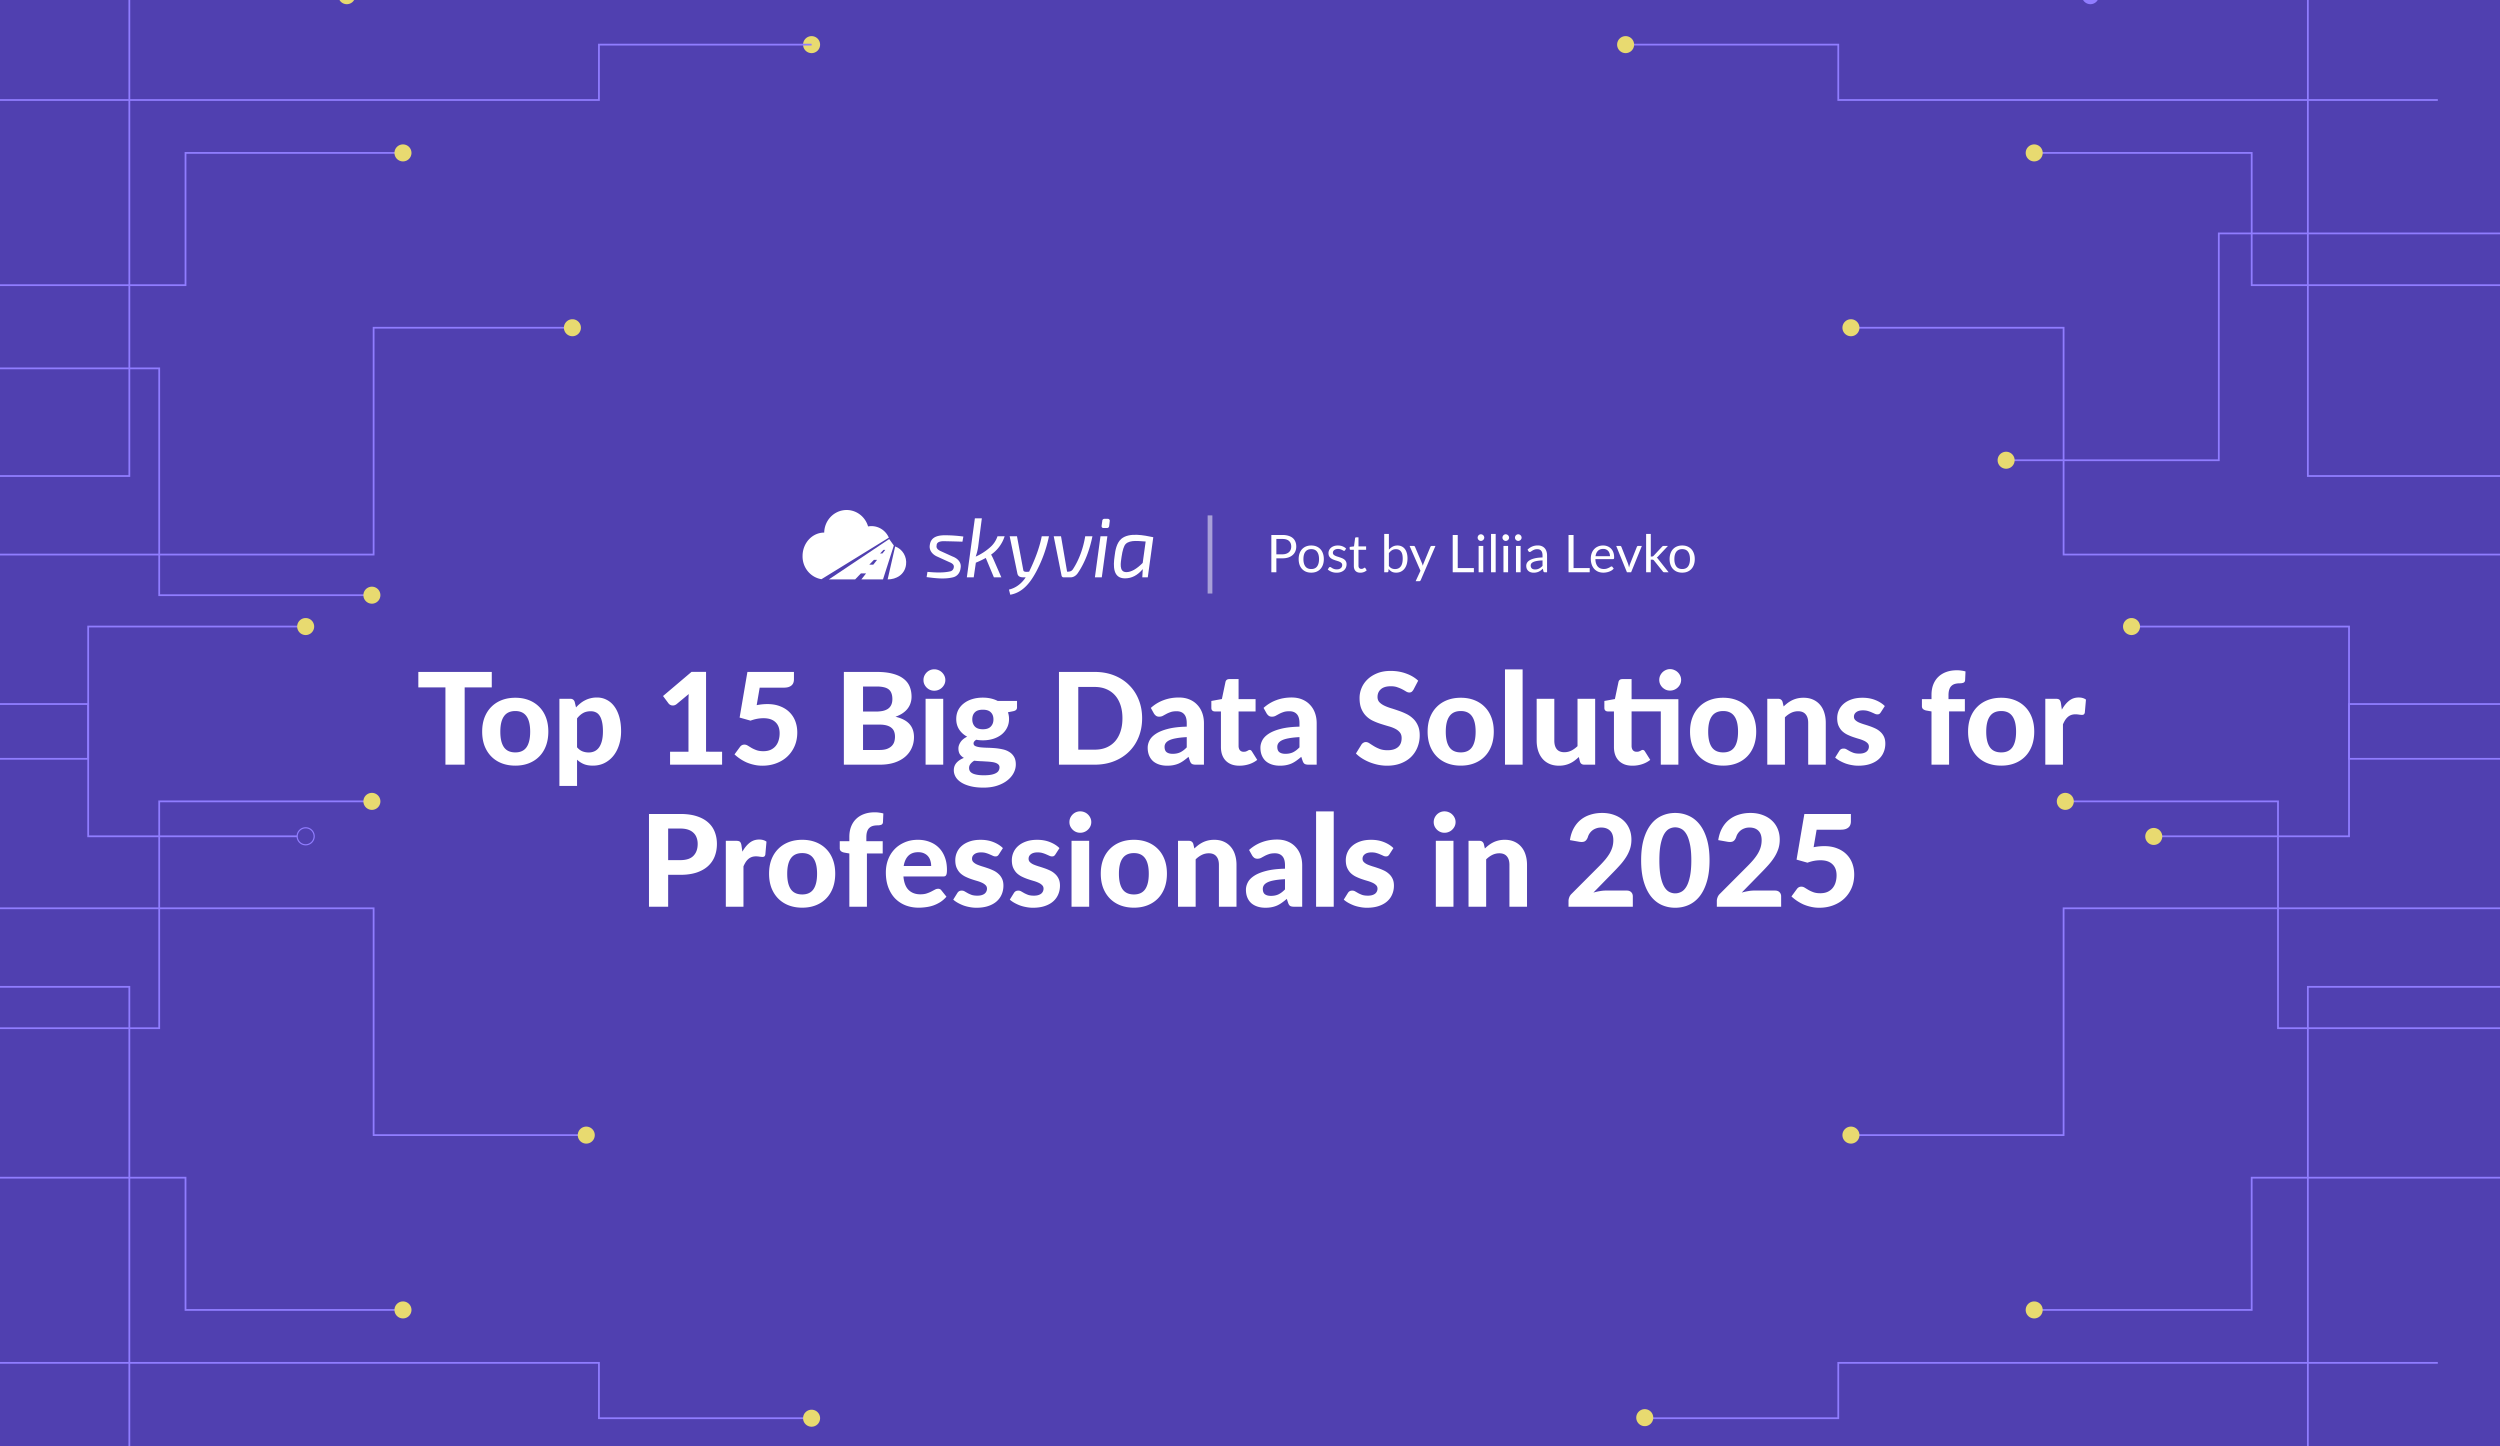 <?xml version="1.0" encoding="UTF-8"?> <svg xmlns="http://www.w3.org/2000/svg" width="2112" height="1222" fill="none"><rect width="100%" height="100%" fill="#333333" stroke="none"/><g clip-path="url(#a)"><path fill="#5040B0" d="M0 0h2112v1222H0z"></path><path stroke="#907DFF" stroke-miterlimit="10" stroke-width="1.5" d="M-64.27 240.911h220.99V129.178h183.737"></path><path fill="#E8DA70" d="M347.611 129.179a7.18 7.18 0 0 1-7.181 7.181 7.18 7.18 0 0 1-7.182-7.181 7.164 7.164 0 0 1 7.182-7.182 7.163 7.163 0 0 1 7.181 7.182"></path><path stroke="#907DFF" stroke-miterlimit="10" stroke-width="1.5" d="M-111.718 402.134h220.99V-3.641h183.71"></path><path fill="#E8DA70" d="M300.163-3.641a7.18 7.18 0 0 1-7.182 7.181A7.18 7.18 0 0 1 285.8-3.64a7.18 7.18 0 0 1 7.181-7.182 7.18 7.18 0 0 1 7.182 7.182M692.814 37.7a7.18 7.18 0 0 1-7.181 7.182 7.163 7.163 0 0 1-7.182-7.182 7.18 7.18 0 0 1 7.182-7.182 7.18 7.18 0 0 1 7.181 7.182"></path><path stroke="#907DFF" stroke-miterlimit="10" stroke-width="1.5" d="M-.523 84.475h506.506V37.7h179.675M-190.876 468.49H315.63V276.872h167.948M-146.469 594.774H74.494v111.732h176.582"></path><path stroke="#907DFF" stroke-miterlimit="10" d="M265.413 706.506a7.18 7.18 0 0 0-7.182-7.182 7.18 7.18 0 0 0-7.181 7.182 7.18 7.18 0 0 0 7.181 7.182c3.954 0 7.182-3.228 7.182-7.182Z"></path><path stroke="#907DFF" stroke-miterlimit="10" stroke-width="1.5" d="M-372.004 311.195h506.507v191.617h179.675"></path><path fill="#E8DA70" d="M321.359 502.812a7.18 7.18 0 0 0-7.181-7.182 7.18 7.18 0 0 0-7.182 7.182 7.18 7.18 0 0 0 7.182 7.182c3.954 0 7.181-3.228 7.181-7.182M490.756 276.873a7.18 7.18 0 0 0-7.182-7.182 7.18 7.18 0 0 0-7.181 7.182 7.18 7.18 0 0 0 7.181 7.181c3.954 0 7.182-3.228 7.182-7.181"></path><path stroke="#907DFF" stroke-miterlimit="10" stroke-width="1.5" d="M-64.27 994.901h220.99v111.729h183.737"></path><path fill="#E8DA70" d="M347.612 1106.63c0-3.95-3.201-7.18-7.181-7.18a7.18 7.18 0 0 0-7.182 7.18c0 3.98 3.201 7.18 7.182 7.18 3.98 0 7.181-3.2 7.181-7.18"></path><path stroke="#907DFF" stroke-miterlimit="10" stroke-width="1.5" d="M-111.718 833.677h220.99v405.773h183.71"></path><path stroke="#907DFF" stroke-miterlimit="10" stroke-width="1.5" d="M-.52 1151.34h506.506v46.77h179.675"></path><path fill="#E8DA70" d="M692.811 1198.11c0-3.95-3.2-7.18-7.181-7.18a7.16 7.16 0 0 0-7.182 7.18c0 3.96 3.201 7.18 7.182 7.18a7.174 7.174 0 0 0 7.181-7.18"></path><path stroke="#907DFF" stroke-miterlimit="10" stroke-width="1.5" d="M-190.876 767.321H315.63v191.618h179.676"></path><path fill="#E8DA70" d="M502.464 958.939a7.18 7.18 0 0 0-7.182-7.181 7.18 7.18 0 0 0-7.181 7.181 7.18 7.18 0 0 0 7.181 7.182 7.164 7.164 0 0 0 7.182-7.182"></path><path stroke="#907DFF" stroke-miterlimit="10" stroke-width="1.5" d="M-146.47 641.038H74.493V529.306H258.23"></path><path fill="#E8DA70" d="M265.411 529.306a7.18 7.18 0 0 1-7.182 7.181 7.18 7.18 0 0 1-7.181-7.181 7.18 7.18 0 0 1 7.181-7.182c3.954 0 7.182 3.228 7.182 7.182"></path><path stroke="#907DFF" stroke-miterlimit="10" stroke-width="1.5" d="M-372.004 868.617h506.507V676.999h179.675"></path><path fill="#E8DA70" d="M321.359 677a7.18 7.18 0 0 1-7.181 7.181 7.18 7.18 0 0 1-7.182-7.181 7.18 7.18 0 0 1 7.182-7.182c3.954 0 7.181 3.228 7.181 7.182"></path><path stroke="#907DFF" stroke-miterlimit="10" stroke-width="1.5" d="M2123.22 240.911h-220.99V129.178h-183.74"></path><path fill="#E8DA70" d="M1718.49 136.36c3.97 0 7.19-3.215 7.19-7.181s-3.22-7.182-7.19-7.182a7.184 7.184 0 0 0-7.18 7.182 7.184 7.184 0 0 0 7.18 7.181"></path><path stroke="#907DFF" stroke-miterlimit="10" stroke-width="1.5" d="M2170.67 402.134h-220.99V-3.641h-183.74"></path><path fill="#907DFF" d="M1758.79-3.641a7.18 7.18 0 0 0 7.18 7.181c3.95 0 7.18-3.2 7.18-7.181a7.18 7.18 0 0 0-7.18-7.182 7.18 7.18 0 0 0-7.18 7.182"></path><path stroke="#907DFF" stroke-miterlimit="10" stroke-width="1.5" d="M2059.47 84.475h-506.5V37.7h-179.68"></path><path fill="#E8DA70" d="M1366.14 37.7a7.18 7.18 0 0 0 7.18 7.182c3.95 0 7.18-3.2 7.18-7.182a7.18 7.18 0 0 0-7.18-7.181 7.18 7.18 0 0 0-7.18 7.181"></path><path stroke="#907DFF" stroke-miterlimit="10" stroke-width="1.5" d="M2249.83 468.49h-506.51V276.873h-179.67"></path><path fill="#E8DA70" d="M1556.49 276.873a7.187 7.187 0 0 0 7.19 7.181c3.95 0 7.18-3.201 7.18-7.181a7.18 7.18 0 0 0-7.18-7.182 7.17 7.17 0 0 0-7.19 7.182"></path><path stroke="#907DFF" stroke-miterlimit="10" stroke-width="1.5" d="M2205.42 594.774h-220.96v111.732h-165.07M2380.96 197.194h-506.51v191.618h-179.68"></path><path fill="#E8DA70" d="M1687.59 388.812c0-3.954 3.2-7.182 7.19-7.182 3.95 0 7.18 3.201 7.18 7.182a7.18 7.18 0 0 1-7.18 7.182c-3.96 0-7.19-3.228-7.19-7.182"></path><path stroke="#907DFF" stroke-miterlimit="10" stroke-width="1.5" d="M2123.21 994.901h-220.99v111.729h-183.73"></path><path fill="#E8DA70" d="M1718.49 1113.82c3.97 0 7.18-3.22 7.18-7.19a7.18 7.18 0 0 0-14.36 0c0 3.97 3.21 7.19 7.18 7.19"></path><path stroke="#907DFF" stroke-miterlimit="10" stroke-width="1.5" d="M2170.67 833.677h-220.99v405.773h-183.74"></path><path stroke="#907DFF" stroke-miterlimit="10" stroke-width="1.5" d="M2059.47 1151.34h-506.5v46.77h-164.08M2249.83 767.321h-506.51v191.618h-179.67"></path><path fill="#E8DA70" d="M1556.49 958.939a7.19 7.19 0 0 1 7.19-7.182c3.95 0 7.18 3.201 7.18 7.182 0 3.954-3.2 7.181-7.18 7.181a7.17 7.17 0 0 1-7.19-7.181"></path><path stroke="#907DFF" stroke-miterlimit="10" stroke-width="1.5" d="M2205.42 641.038h-220.96V529.306h-183.74"></path><path fill="#E8DA70" d="M1793.54 529.306c0 3.954 3.2 7.181 7.18 7.181s7.18-3.201 7.18-7.181a7.18 7.18 0 0 0-7.18-7.182 7.18 7.18 0 0 0-7.18 7.182"></path><path stroke="#907DFF" stroke-miterlimit="10" stroke-width="1.5" d="M2430.96 868.617h-506.51V677h-179.67"></path><path fill="#E8DA70" d="M1737.6 677c0 3.954 3.2 7.181 7.18 7.181 3.95 0 7.18-3.201 7.18-7.181a7.18 7.18 0 0 0-7.18-7.182c-3.96 0-7.18 3.228-7.18 7.182M1389.49 1204.82c3.97 0 7.18-3.22 7.18-7.19a7.18 7.18 0 0 0-14.36 0c0 3.97 3.21 7.19 7.18 7.19M1819.49 713.815c3.97 0 7.18-3.215 7.18-7.181a7.18 7.18 0 0 0-7.18-7.182 7.18 7.18 0 0 0-7.18 7.182 7.18 7.18 0 0 0 7.18 7.181"></path><path fill="#fff" d="M415.451 580.714h-22.896V646h-16.254v-65.286h-22.896v-13.068h62.046zm19.913 8.748q6.264 0 11.394 1.998t8.802 5.724q3.672 3.672 5.67 8.964t1.998 11.934-1.998 11.988q-1.998 5.292-5.67 9.018t-8.802 5.724-11.394 1.998q-6.318 0-11.502-1.998-5.13-1.998-8.802-5.724t-5.724-9.018q-1.998-5.346-1.998-11.988t1.998-11.934q2.052-5.292 5.724-8.964 3.672-3.726 8.802-5.724 5.184-1.998 11.502-1.998m0 46.17q6.372 0 9.45-4.374 3.078-4.428 3.078-13.122 0-8.64-3.078-13.014-3.078-4.428-9.45-4.428-6.534 0-9.612 4.428-3.078 4.374-3.078 13.014 0 8.694 3.078 13.122 3.078 4.374 9.612 4.374m52.126-4.32q2.106 2.43 4.536 3.402 2.484.972 5.292.972 2.7 0 4.914-1.026t3.78-3.186q1.62-2.214 2.484-5.616t.864-8.1q0-4.644-.756-7.884-.702-3.24-2.052-5.238-1.296-1.998-3.186-2.862-1.89-.918-4.212-.918-3.942 0-6.642 1.566-2.646 1.512-5.022 4.482zm-.864-33.696a31 31 0 0 1 3.564-3.348 21.2 21.2 0 0 1 4.05-2.646 20 20 0 0 1 4.644-1.728q2.484-.648 5.4-.648 4.482 0 8.208 1.944 3.78 1.89 6.48 5.562 2.7 3.618 4.212 8.91t1.512 12.096q0 6.264-1.728 11.61-1.674 5.292-4.806 9.18a22.6 22.6 0 0 1-7.56 6.102q-4.374 2.16-9.774 2.16-4.536 0-7.722-1.35a19.4 19.4 0 0 1-5.616-3.672v22.194h-14.904v-73.656h9.18q2.808 0 3.726 2.592zm123.4 37.422V646H566.07v-10.962h15.552v-42.876q0-1.404.054-2.862t.162-2.97l-10.26 8.532q-1.08.81-2.106 1.026a5.1 5.1 0 0 1-1.944.054 5.5 5.5 0 0 1-1.62-.648q-.702-.486-1.08-.972l-4.698-6.318 24.084-20.412h12.258v67.446zm29.222-39.312a47 47 0 0 1 4.644-.702 46 46 0 0 1 4.374-.216q6.156 0 10.854 1.89 4.752 1.836 7.938 5.076 3.24 3.24 4.86 7.614t1.62 9.396q0 6.264-2.214 11.448-2.214 5.13-6.156 8.856-3.888 3.672-9.342 5.724-5.4 2.052-11.826 2.052-3.726 0-7.128-.81a34.7 34.7 0 0 1-6.372-2.052 38 38 0 0 1-5.454-3.078 36.4 36.4 0 0 1-4.536-3.618l4.59-6.264q1.458-1.998 3.78-1.998 1.458 0 2.862.864t3.186 1.944q1.782 1.026 4.158 1.89t5.778.864q3.51 0 6.102-1.134 2.592-1.188 4.266-3.186 1.728-2.052 2.538-4.806.864-2.808.864-5.994 0-6.102-3.51-9.396-3.456-3.348-10.098-3.348-5.454 0-10.962 2.052l-9.234-2.592 6.588-38.556h39.312v6.264q0 1.566-.486 2.862-.432 1.242-1.512 2.214-1.026.918-2.7 1.458-1.62.486-3.996.486h-20.25zM742.97 633.58q3.888 0 6.372-.918 2.538-.972 4.05-2.538t2.106-3.564q.594-2.052.594-4.212 0-2.376-.702-4.266a7.4 7.4 0 0 0-2.268-3.186q-1.566-1.35-4.104-2.052-2.484-.702-6.156-.702h-13.77v21.438zm-13.878-53.622v21.168h10.638q3.402 0 6.048-.54 2.646-.594 4.428-1.836a7.9 7.9 0 0 0 2.7-3.24q.972-2.052.972-4.914 0-2.916-.81-4.968-.756-2.052-2.376-3.294t-4.104-1.782q-2.484-.594-5.886-.594zm11.61-12.312q7.884 0 13.446 1.512 5.616 1.458 9.126 4.212 3.564 2.7 5.184 6.588t1.62 8.694q0 2.7-.81 5.184-.756 2.484-2.43 4.698-1.62 2.16-4.212 3.942t-6.156 3.024q7.992 1.89 11.826 6.156t3.834 11.07q0 4.968-1.944 9.234-1.89 4.266-5.562 7.398t-9.072 4.914Q750.206 646 743.24 646h-30.348v-78.354zm56.138 22.68V646h-14.904v-55.674zm1.782-15.822q0 1.89-.756 3.51a9.5 9.5 0 0 1-2.052 2.862 8.9 8.9 0 0 1-2.97 1.944q-1.674.702-3.618.702a9 9 0 0 1-3.51-.702 9.2 9.2 0 0 1-2.862-1.944 10 10 0 0 1-1.998-2.862q-.702-1.62-.702-3.51t.702-3.51a9.8 9.8 0 0 1 1.998-2.916 9.2 9.2 0 0 1 2.862-1.944 9 9 0 0 1 3.51-.702q1.944 0 3.618.702a8.9 8.9 0 0 1 2.97 1.944 9.3 9.3 0 0 1 2.052 2.916q.756 1.62.756 3.51m31.672 41.58q4.59 0 6.75-2.322 2.214-2.322 2.214-5.994 0-3.834-2.214-5.994-2.16-2.214-6.75-2.214t-6.75 2.214q-2.16 2.16-2.16 5.994 0 3.618 2.16 5.994 2.214 2.322 6.75 2.322m14.094 32.184q0-1.458-.918-2.376t-2.484-1.458q-1.512-.54-3.618-.756a55 55 0 0 0-4.482-.378 193 193 0 0 0-4.914-.27 73 73 0 0 1-4.968-.378q-1.89 1.134-3.132 2.7a5.44 5.44 0 0 0-1.188 3.456q0 1.35.594 2.484.648 1.134 2.106 1.944t3.834 1.242q2.376.486 5.94.486 3.672 0 6.21-.486t4.104-1.404q1.566-.864 2.214-2.106a5.4 5.4 0 0 0 .702-2.7m14.796-56.106v5.454q0 1.296-.756 2.052-.702.756-2.376 1.134l-4.536.918q.918 2.646.918 5.67 0 4.158-1.728 7.506-1.674 3.294-4.644 5.67-2.97 2.322-7.02 3.618-4.05 1.242-8.748 1.242-2.97 0-5.562-.486-2.268 1.404-2.268 3.078 0 1.566 1.512 2.268 1.566.702 4.05 1.026 2.538.27 5.724.378 3.24.054 6.534.324 3.348.27 6.534.972 3.24.648 5.724 2.214a11.5 11.5 0 0 1 4.05 4.05q1.566 2.538 1.566 6.534 0 3.726-1.836 7.236t-5.346 6.264q-3.456 2.754-8.532 4.428t-11.556 1.674q-6.426 0-11.178-1.242-4.698-1.188-7.83-3.24-3.078-1.998-4.59-4.644t-1.512-5.508q0-3.726 2.268-6.318t6.264-4.158q-2.106-1.188-3.402-3.078-1.242-1.944-1.242-5.022 0-2.484 1.782-5.238 1.836-2.754 5.616-4.59-4.266-2.268-6.75-6.048-2.484-3.834-2.484-8.91 0-4.158 1.674-7.506a16.8 16.8 0 0 1 4.752-5.67q3.024-2.376 7.128-3.618t8.91-1.242q7.128 0 12.582 2.808zm105.684 14.634q0 8.586-2.916 15.822-2.862 7.182-8.154 12.366-5.238 5.184-12.636 8.1T924.746 646h-30.132v-78.354h30.132q9.018 0 16.416 2.916t12.636 8.154q5.292 5.184 8.154 12.366 2.916 7.182 2.916 15.714m-16.632 0q0-6.156-1.62-11.07t-4.644-8.316-7.398-5.238q-4.32-1.836-9.828-1.836h-13.824v52.974h13.824q5.508 0 9.828-1.782 4.374-1.836 7.398-5.238 3.024-3.456 4.644-8.37t1.62-11.124m54.324 15.93q-5.45.27-9.069.972-3.618.648-5.778 1.728-2.106 1.08-3.024 2.484-.864 1.35-.864 2.97 0 3.24 1.782 4.59 1.836 1.35 5.076 1.35 3.726 0 6.426-1.296 2.752-1.35 5.451-4.158zm-30.345-24.678q4.914-4.428 10.854-6.588 5.94-2.214 12.852-2.214c3.312 0 6.259.54 8.859 1.62 2.62 1.08 4.84 2.592 6.64 4.536 1.83 1.908 3.24 4.194 4.21 6.858s1.46 5.58 1.46 8.748V646h-6.81q-2.1 0-3.24-.594c-.72-.396-1.31-1.224-1.78-2.484l-1.19-3.564a50 50 0 0 1-4.099 3.24 24.3 24.3 0 0 1-4.05 2.376 22.2 22.2 0 0 1-4.536 1.404q-2.376.486-5.346.486-3.672 0-6.696-.972t-5.238-2.862q-2.16-1.944-3.348-4.806t-1.188-6.588q0-3.078 1.566-6.156t5.346-5.562q3.834-2.538 10.152-4.158 6.373-1.674 15.927-1.89v-2.862c0-3.492-.74-6.048-2.21-7.668q-2.215-2.484-6.373-2.484-3.078 0-5.13.756-2.052.702-3.618 1.566-1.512.81-2.862 1.566-1.35.702-3.132.702-1.566 0-2.646-.756a7.8 7.8 0 0 1-1.728-1.89zm74.885 48.816q-3.78 0-6.69-1.08-2.925-1.134-4.92-3.186c-1.33-1.368-2.34-3.024-3.02-4.968-.69-1.944-1.03-4.14-1.03-6.588v-30.024h-5.24a3.02 3.02 0 0 1-2.05-.756q-.81-.756-.81-2.268v-5.832l8.91-1.62 3.03-14.418c.39-1.62 1.49-2.43 3.29-2.43h7.78v16.956h14.36v10.368h-14.36v29.052q0 2.322 1.08 3.672 1.125 1.35 3.18 1.35c.72 0 1.33-.072 1.84-.216q.75-.27 1.29-.54c.36-.216.69-.396.98-.54.32-.18.64-.27.97-.27q.645 0 1.08.324c.29.18.57.504.86.972l4.48 7.128q-3.075 2.43-6.96 3.672a26.3 26.3 0 0 1-8.05 1.242m50.7-24.138c-3.63.18-6.66.504-9.07.972-2.41.432-4.34 1.008-5.78 1.728-1.4.72-2.41 1.548-3.02 2.484q-.87 1.35-.87 2.97c0 2.16.6 3.69 1.79 4.59q1.83 1.35 5.07 1.35c2.49 0 4.63-.432 6.43-1.296 1.83-.9 3.65-2.286 5.45-4.158zm-30.35-24.678q4.92-4.428 10.86-6.588c3.96-1.476 8.24-2.214 12.85-2.214 3.31 0 6.26.54 8.86 1.62 2.62 1.08 4.84 2.592 6.64 4.536 1.83 1.908 3.24 4.194 4.21 6.858s1.46 5.58 1.46 8.748V646h-6.81q-2.1 0-3.24-.594c-.72-.396-1.31-1.224-1.78-2.484l-1.19-3.564a50 50 0 0 1-4.1 3.24q-1.95 1.404-4.05 2.376c-1.4.612-2.92 1.08-4.54 1.404q-2.37.486-5.34.486c-2.45 0-4.68-.324-6.7-.972-2.01-.648-3.76-1.602-5.24-2.862-1.44-1.296-2.55-2.898-3.34-4.806-.8-1.908-1.19-4.104-1.19-6.588q0-3.078 1.56-6.156c1.05-2.052 2.83-3.906 5.35-5.562 2.56-1.692 5.94-3.078 10.15-4.158q6.375-1.674 15.93-1.89v-2.862c0-3.492-.74-6.048-2.21-7.668-1.48-1.656-3.6-2.484-6.37-2.484q-3.09 0-5.13.756c-1.37.468-2.58.99-3.62 1.566-1.01.54-1.96 1.062-2.86 1.566-.9.468-1.95.702-3.14.702q-1.56 0-2.64-.756a7.8 7.8 0 0 1-1.73-1.89zm126.64-15.39c-.51.828-1.03 1.44-1.57 1.836-.5.36-1.17.54-2 .54-.79 0-1.65-.27-2.59-.81a44 44 0 0 0-3.19-1.836c-1.22-.648-2.62-1.242-4.21-1.782-1.58-.576-3.44-.864-5.56-.864-3.74 0-6.55.846-8.42 2.538-1.88 1.656-2.81 3.834-2.81 6.534 0 1.728.5 3.168 1.51 4.32q1.56 1.674 4.05 2.916c1.69.828 3.6 1.566 5.72 2.214q3.195.972 6.54 2.16c2.23.756 4.41 1.656 6.53 2.7a22.3 22.3 0 0 1 5.67 3.942q2.535 2.376 4.05 5.832c1.05 2.268 1.57 5.04 1.57 8.316q0 5.346-1.89 10.044a23.9 23.9 0 0 1-5.35 8.154c-2.34 2.304-5.24 4.122-8.69 5.454q-5.13 1.998-11.67 1.998c-2.48 0-4.96-.252-7.45-.756a44 44 0 0 1-7.13-2.106c-2.26-.9-4.41-1.98-6.42-3.24-2.02-1.26-3.78-2.664-5.29-4.212l4.75-7.668a4.54 4.54 0 0 1 1.56-1.404 3.9 3.9 0 0 1 2.06-.594c.97 0 1.99.36 3.07 1.08s2.33 1.512 3.73 2.376q2.1 1.296 4.86 2.376c1.87.72 4.1 1.08 6.7 1.08 3.78 0 6.69-.864 8.74-2.592 2.09-1.728 3.14-4.302 3.14-7.722 0-1.98-.53-3.582-1.57-4.806-1.01-1.224-2.34-2.25-4-3.078q-2.475-1.242-5.67-2.106c-2.12-.612-4.3-1.278-6.53-1.998a53 53 0 0 1-6.53-2.592 20 20 0 0 1-5.67-3.996q-2.49-2.484-4.05-6.156c-1.01-2.448-1.52-5.49-1.52-9.126 0-2.916.58-5.742 1.73-8.478s2.85-5.166 5.08-7.29 4.97-3.834 8.21-5.13c3.27-1.296 7.02-1.944 11.23-1.944 4.71 0 9.07.738 13.07 2.214q6.045 2.16 10.2 6.048zm39.99 6.804c4.17 0 7.97.666 11.39 1.998s6.36 3.24 8.8 5.724q3.675 3.672 5.67 8.964c1.34 3.528 2 7.506 2 11.934s-.66 8.424-2 11.988q-1.995 5.292-5.67 9.018c-2.44 2.484-5.38 4.392-8.8 5.724s-7.22 1.998-11.39 1.998c-4.21 0-8.05-.666-11.5-1.998-3.42-1.332-6.36-3.24-8.81-5.724-2.44-2.484-4.35-5.49-5.72-9.018-1.33-3.564-2-7.56-2-11.988s.67-8.406 2-11.934c1.37-3.528 3.28-6.516 5.72-8.964 2.45-2.484 5.39-4.392 8.81-5.724 3.45-1.332 7.29-1.998 11.5-1.998m0 46.17q6.375 0 9.45-4.374c2.05-2.952 3.08-7.326 3.08-13.122 0-5.76-1.03-10.098-3.08-13.014q-3.075-4.428-9.45-4.428c-4.36 0-7.56 1.476-9.61 4.428-2.06 2.916-3.08 7.254-3.08 13.014 0 5.796 1.02 10.17 3.08 13.122 2.05 2.916 5.25 4.374 9.61 4.374m52.23-70.146V646h-14.9v-80.514zm61.28 24.84V646h-9.18c-1.91 0-3.13-.864-3.67-2.592l-.97-3.888a38 38 0 0 1-3.46 2.97c-1.19.9-2.46 1.674-3.83 2.322q-1.995.972-4.38 1.512c-1.54.36-3.24.54-5.07.54q-4.545 0-8.1-1.566c-2.34-1.044-4.3-2.502-5.89-4.374-1.58-1.872-2.79-4.104-3.62-6.696-.82-2.592-1.24-5.436-1.24-8.532v-35.37h14.91v35.37q0 4.644 2.1 7.236c1.44 1.692 3.57 2.538 6.37 2.538 2.09 0 4.05-.45 5.89-1.35 1.84-.936 3.58-2.196 5.24-3.78v-40.014zm70.3 55.674h-14.85v-44.982h-24.68v29.052q0 2.322 1.08 3.672c.76.9 1.82 1.35 3.19 1.35q1.08 0 1.83-.216c.51-.18.94-.36 1.3-.54.36-.216.68-.396.97-.54.33-.18.65-.27.97-.27q.66 0 1.08.324.435.27.87.972l4.48 7.128c-2.05 1.62-4.37 2.844-6.97 3.672a26.2 26.2 0 0 1-8.04 1.242c-2.52 0-4.75-.36-6.7-1.08-1.94-.756-3.58-1.818-4.91-3.186q-1.995-2.052-3.03-4.968-1.02-2.916-1.02-6.588v-30.024h-5.24c-.79 0-1.48-.252-2.05-.756q-.81-.756-.81-2.268v-5.832l8.91-1.62 3.02-14.418q.6-2.43 3.3-2.43h7.77v16.956h39.53zm2.32-71.604a8.5 8.5 0 0 1-.75 3.51 9.5 9.5 0 0 1-2.06 2.862q-1.23 1.188-2.97 1.944c-1.11.468-2.32.702-3.61.702q-1.845 0-3.51-.702a10.7 10.7 0 0 1-2.87-1.944 10 10 0 0 1-1.99-2.862 9 9 0 0 1-.71-3.51c0-1.26.24-2.43.71-3.51a9.8 9.8 0 0 1 1.99-2.916 9.2 9.2 0 0 1 2.87-1.944 8.4 8.4 0 0 1 3.51-.756c1.29 0 2.5.252 3.61.756q1.74.702 2.97 1.944c.87.828 1.55 1.8 2.06 2.916q.75 1.62.75 3.51m35.56 15.066q6.27 0 11.4 1.998c3.42 1.332 6.35 3.24 8.8 5.724q3.675 3.672 5.67 8.964c1.33 3.528 2 7.506 2 11.934s-.67 8.424-2 11.988q-1.995 5.292-5.67 9.018c-2.45 2.484-5.38 4.392-8.8 5.724q-5.13 1.998-11.4 1.998c-4.21 0-8.04-.666-11.5-1.998-3.42-1.332-6.35-3.24-8.8-5.724s-4.36-5.49-5.72-9.018c-1.34-3.564-2-7.56-2-11.988s.66-8.406 2-11.934c1.36-3.528 3.27-6.516 5.72-8.964 2.45-2.484 5.38-4.392 8.8-5.724 3.46-1.332 7.29-1.998 11.5-1.998m0 46.17q6.375 0 9.45-4.374c2.06-2.952 3.08-7.326 3.08-13.122 0-5.76-1.02-10.098-3.08-13.014q-3.075-4.428-9.45-4.428c-4.35 0-7.56 1.476-9.61 4.428-2.05 2.916-3.08 7.254-3.08 13.014 0 5.796 1.03 10.17 3.08 13.122 2.05 2.916 5.26 4.374 9.61 4.374m51.05-38.826c1.12-1.08 2.27-2.07 3.46-2.97 1.22-.9 2.5-1.674 3.83-2.322a21.8 21.8 0 0 1 4.37-1.512q2.385-.54 5.13-.54c3.03 0 5.71.522 8.05 1.566s4.3 2.502 5.89 4.374c1.62 1.872 2.82 4.104 3.61 6.696.83 2.592 1.25 5.436 1.25 8.532V646h-14.85v-35.37q0-4.644-2.16-7.182c-1.44-1.728-3.57-2.592-6.38-2.592-2.08 0-4.05.45-5.88 1.35-1.84.9-3.58 2.16-5.24 3.78V646H1493v-55.674h9.18q2.805 0 3.72 2.592zm82.07 4.968c-.4.612-.81 1.062-1.24 1.35q-.6.378-1.68.378c-.72 0-1.46-.18-2.21-.54-.76-.36-1.6-.738-2.54-1.134q-1.41-.648-3.24-1.188c-1.19-.36-2.57-.54-4.16-.54q-3.615 0-5.61 1.512c-1.34.972-2 2.268-2 3.888 0 1.116.38 2.052 1.13 2.808q1.14 1.134 2.97 1.998c1.26.54 2.68 1.062 4.27 1.566q2.37.702 4.86 1.566a45 45 0 0 1 4.91 1.998 16.2 16.2 0 0 1 4.21 2.862q1.89 1.674 3.03 4.104c.75 1.584 1.13 3.51 1.13 5.778 0 2.7-.5 5.202-1.51 7.506q-1.455 3.402-4.32 5.886c-1.91 1.656-4.28 2.952-7.13 3.888-2.84.936-6.12 1.404-9.83 1.404q-2.85 0-5.67-.54a31.4 31.4 0 0 1-5.34-1.404 36 36 0 0 1-4.75-2.214q-2.22-1.242-3.84-2.7l3.46-5.562c.39-.648.88-1.152 1.46-1.512.61-.36 1.38-.54 2.32-.54.9 0 1.73.234 2.48.702.76.432 1.6.918 2.54 1.458.94.504 2.03.99 3.29 1.458 1.3.432 2.9.648 4.81.648 1.44 0 2.68-.162 3.73-.486 1.04-.324 1.89-.756 2.53-1.296q.975-.864 1.41-1.89a5.4 5.4 0 0 0 .48-2.214c0-1.224-.39-2.214-1.18-2.97q-1.14-1.188-3.03-2.052-1.83-.864-4.26-1.566c-1.62-.468-3.28-.99-4.97-1.566q-2.49-.864-4.92-2.052-2.37-1.188-4.26-2.97c-1.23-1.224-2.23-2.718-3.03-4.482-.75-1.764-1.13-3.906-1.13-6.426q0-3.456 1.35-6.534 1.35-3.132 4.05-5.508c1.8-1.584 4.03-2.844 6.7-3.78 2.7-.936 5.81-1.404 9.34-1.404q5.94 0 10.8 1.944c3.24 1.296 5.9 2.988 7.99 5.076zM1631.73 646v-44.982l-4.32-.756c-1.12-.216-2.03-.612-2.75-1.188-.69-.576-1.03-1.404-1.03-2.484v-5.94h8.1v-3.672c0-3.168.49-6.03 1.46-8.586q1.515-3.888 4.26-6.534 2.76-2.7 6.75-4.158c2.67-.972 5.67-1.458 9.02-1.458 1.3 0 2.52.09 3.67.27q1.785.216 3.57.702l-.33 7.344c-.07 1.116-.55 1.854-1.45 2.214-.87.324-1.84.486-2.92.486-1.51 0-2.88.162-4.1.486q-1.785.486-3.03 1.674-1.245 1.134-1.89 3.132c-.43 1.296-.65 2.916-.65 4.86v3.24h13.83v10.368h-13.34V646zm58.92-56.538q6.27 0 11.4 1.998c3.42 1.332 6.35 3.24 8.8 5.724q3.675 3.672 5.67 8.964c1.33 3.528 2 7.506 2 11.934s-.67 8.424-2 11.988q-1.995 5.292-5.67 9.018c-2.45 2.484-5.38 4.392-8.8 5.724q-5.13 1.998-11.4 1.998c-4.21 0-8.04-.666-11.5-1.998-3.42-1.332-6.35-3.24-8.8-5.724q-3.675-3.726-5.73-9.018c-1.33-3.564-1.99-7.56-1.99-11.988s.66-8.406 1.99-11.934q2.055-5.292 5.73-8.964c2.45-2.484 5.38-4.392 8.8-5.724 3.46-1.332 7.29-1.998 11.5-1.998m0 46.17q6.375 0 9.45-4.374c2.05-2.952 3.08-7.326 3.08-13.122 0-5.76-1.03-10.098-3.08-13.014q-3.075-4.428-9.45-4.428c-4.35 0-7.56 1.476-9.61 4.428-2.05 2.916-3.08 7.254-3.08 13.014 0 5.796 1.03 10.17 3.08 13.122 2.05 2.916 5.26 4.374 9.61 4.374m51.21-36.126c1.76-3.168 3.8-5.67 6.1-7.506q3.465-2.754 8.1-2.754c2.52 0 4.57.594 6.16 1.782l-.97 11.016q-.27 1.08-.87 1.512c-.36.252-.86.378-1.51.378-.58 0-1.4-.072-2.48-.216a18.5 18.5 0 0 0-3.03-.27c-1.37 0-2.59.198-3.67.594a9.3 9.3 0 0 0-2.81 1.674c-.83.72-1.58 1.602-2.27 2.646a27.6 27.6 0 0 0-1.83 3.564V646h-14.91v-55.674h8.81c1.51 0 2.55.27 3.13.81.57.54.99 1.476 1.24 2.808zM574.715 726.634q7.614 0 11.124-3.672 3.564-3.672 3.564-10.044 0-2.916-.918-5.292-.864-2.43-2.7-4.104-1.782-1.728-4.536-2.646t-6.534-.918h-10.26v26.676zm0-38.988q8.046 0 13.878 1.89 5.886 1.89 9.666 5.292 3.78 3.348 5.562 7.992 1.836 4.644 1.836 10.098 0 5.778-1.89 10.584a21.64 21.64 0 0 1-5.724 8.262q-3.834 3.456-9.666 5.4-5.832 1.89-13.662 1.89h-10.26V766h-16.2v-78.354zm52.447 31.86q2.646-4.752 6.102-7.506t8.1-2.754q3.78 0 6.156 1.782l-.972 11.016q-.27 1.08-.864 1.512-.54.378-1.512.378-.864 0-2.484-.216-1.62-.27-3.024-.27-2.052 0-3.672.594a9.2 9.2 0 0 0-2.808 1.674q-1.242 1.08-2.268 2.646a27 27 0 0 0-1.836 3.564V766h-14.904v-55.674h8.802q2.268 0 3.132.81t1.242 2.808zm50.569-10.044q6.264 0 11.394 1.998t8.802 5.724q3.672 3.672 5.67 8.964t1.998 11.934-1.998 11.988q-1.998 5.292-5.67 9.018t-8.802 5.724-11.394 1.998q-6.318 0-11.502-1.998-5.13-1.998-8.802-5.724t-5.724-9.018q-1.998-5.346-1.998-11.988t1.998-11.934q2.052-5.292 5.724-8.964 3.672-3.726 8.802-5.724 5.184-1.998 11.502-1.998m0 46.17q6.372 0 9.45-4.374 3.078-4.428 3.078-13.122 0-8.64-3.078-13.014-3.078-4.428-9.45-4.428-6.534 0-9.612 4.428-3.078 4.374-3.078 13.014 0 8.694 3.078 13.122 3.078 4.374 9.612 4.374M717.526 766v-44.982l-4.32-.756q-1.674-.324-2.754-1.188-1.026-.864-1.026-2.484v-5.94h8.1v-3.672q0-4.752 1.458-8.586 1.512-3.888 4.266-6.534 2.754-2.7 6.75-4.158t9.018-1.458q1.944 0 3.672.27 1.782.216 3.564.702l-.324 7.344q-.108 1.674-1.458 2.214-1.296.486-2.916.486-2.268 0-4.104.486-1.782.486-3.024 1.674-1.242 1.134-1.89 3.132-.648 1.944-.648 4.86v3.24h13.824v10.368h-13.338V766zm69.13-34.398q0-2.322-.648-4.428a10 10 0 0 0-1.944-3.726q-1.35-1.62-3.402-2.538-2.052-.972-4.914-.972-5.346 0-8.37 3.024t-3.942 8.64zm-23.436 8.856q.702 7.83 4.428 11.448 3.78 3.618 9.828 3.618 3.078 0 5.292-.702 2.268-.756 3.942-1.62a399 399 0 0 1 3.078-1.62q1.404-.756 2.754-.756 1.728 0 2.7 1.296l4.32 5.4q-2.376 2.754-5.238 4.59a30 30 0 0 1-5.94 2.862 31.6 31.6 0 0 1-6.21 1.404 44 44 0 0 1-6.048.432q-5.832 0-10.908-1.89-5.022-1.944-8.802-5.67-3.726-3.78-5.886-9.342t-2.16-12.906q0-5.67 1.836-10.692 1.89-5.022 5.4-8.748t8.532-5.886q5.022-2.214 11.34-2.214 5.346 0 9.828 1.728 4.536 1.674 7.776 4.914 3.294 3.24 5.076 7.992 1.836 4.698 1.836 10.746 0 1.674-.162 2.754t-.54 1.728a2.1 2.1 0 0 1-1.026.918q-.648.216-1.674.216zm80.636-18.684q-.594.918-1.242 1.35-.594.378-1.674.378t-2.214-.54a63 63 0 0 0-2.538-1.134q-1.404-.648-3.24-1.188-1.782-.54-4.158-.54-3.618 0-5.616 1.512-1.998 1.458-1.998 3.888 0 1.674 1.134 2.808t2.97 1.998q1.89.81 4.266 1.566 2.376.702 4.86 1.566a45 45 0 0 1 4.914 1.998 16.4 16.4 0 0 1 4.212 2.862q1.89 1.674 3.024 4.104 1.134 2.376 1.134 5.778 0 4.05-1.512 7.506-1.458 3.402-4.32 5.886t-7.128 3.888-9.828 1.404q-2.862 0-5.67-.54a31.5 31.5 0 0 1-5.346-1.404 36 36 0 0 1-4.752-2.214q-2.214-1.242-3.834-2.7l3.456-5.562q.594-.972 1.458-1.512.918-.54 2.322-.54 1.35 0 2.484.702 1.134.648 2.538 1.458 1.404.756 3.294 1.458 1.944.648 4.806.648 2.16 0 3.726-.486t2.538-1.296q.972-.864 1.404-1.89.486-1.08.486-2.214 0-1.836-1.188-2.97-1.134-1.188-3.024-2.052-1.836-.864-4.266-1.566a111 111 0 0 1-4.968-1.566 44 44 0 0 1-4.914-2.052 17.8 17.8 0 0 1-4.266-2.97q-1.836-1.836-3.024-4.482-1.134-2.646-1.134-6.426 0-3.456 1.35-6.534 1.35-3.132 4.05-5.508t6.696-3.78q4.05-1.404 9.342-1.404 5.94 0 10.8 1.944t7.992 5.076zm47.777 0q-.594.918-1.242 1.35-.594.378-1.674.378t-2.214-.54a63 63 0 0 0-2.538-1.134q-1.404-.648-3.24-1.188-1.782-.54-4.158-.54-3.618 0-5.616 1.512-1.998 1.458-1.998 3.888 0 1.674 1.134 2.808t2.97 1.998q1.89.81 4.266 1.566 2.376.702 4.86 1.566a45 45 0 0 1 4.914 1.998 16.4 16.4 0 0 1 4.212 2.862q1.89 1.674 3.024 4.104 1.134 2.376 1.134 5.778 0 4.05-1.512 7.506-1.458 3.402-4.32 5.886t-7.128 3.888-9.828 1.404q-2.862 0-5.67-.54a31.5 31.5 0 0 1-5.346-1.404 36 36 0 0 1-4.752-2.214q-2.214-1.242-3.834-2.7l3.456-5.562q.594-.972 1.458-1.512.918-.54 2.322-.54 1.35 0 2.484.702 1.134.648 2.538 1.458 1.404.756 3.294 1.458 1.944.648 4.806.648 2.16 0 3.726-.486t2.538-1.296q.972-.864 1.404-1.89.486-1.08.486-2.214 0-1.836-1.188-2.97-1.134-1.188-3.024-2.052-1.836-.864-4.266-1.566a111 111 0 0 1-4.968-1.566 44 44 0 0 1-4.914-2.052 17.8 17.8 0 0 1-4.266-2.97q-1.836-1.836-3.024-4.482-1.134-2.646-1.134-6.426 0-3.456 1.35-6.534 1.35-3.132 4.05-5.508t6.696-3.78q4.05-1.404 9.342-1.404 5.94 0 10.8 1.944t7.992 5.076zm28.5-11.448V766h-14.904v-55.674zm1.782-15.822q0 1.89-.756 3.51a9.5 9.5 0 0 1-2.052 2.862 8.9 8.9 0 0 1-2.97 1.944q-1.674.702-3.618.702a9 9 0 0 1-3.51-.702 9.2 9.2 0 0 1-2.862-1.944 10 10 0 0 1-1.998-2.862q-.702-1.62-.702-3.51t.702-3.51a9.8 9.8 0 0 1 1.998-2.916 9.2 9.2 0 0 1 2.862-1.944 9 9 0 0 1 3.51-.702q1.944 0 3.618.702a8.9 8.9 0 0 1 2.97 1.944 9.3 9.3 0 0 1 2.052 2.916q.756 1.62.756 3.51m36.046 14.958q6.264 0 11.394 1.998t8.802 5.724q3.672 3.672 5.67 8.964t1.998 11.934-1.998 11.988q-1.998 5.292-5.67 9.018t-8.802 5.724-11.394 1.998q-6.318 0-11.502-1.998-5.13-1.998-8.802-5.724t-5.724-9.018q-1.998-5.346-1.998-11.988t1.998-11.934q2.052-5.292 5.724-8.964 3.672-3.726 8.802-5.724 5.184-1.998 11.502-1.998m0 46.17q6.372 0 9.45-4.374 3.078-4.428 3.078-13.122 0-8.64-3.078-13.014-3.078-4.428-9.45-4.428-6.534 0-9.612 4.428-3.078 4.374-3.078 13.014 0 8.694 3.078 13.122 3.078 4.374 9.612 4.374m51.049-38.826c1.11-1.08 2.27-2.07 3.45-2.97q1.845-1.35 3.84-2.322a21.6 21.6 0 0 1 4.37-1.512q2.385-.54 5.13-.54c3.03 0 5.71.522 8.05 1.566q3.51 1.566 5.88 4.374c1.62 1.872 2.83 4.104 3.62 6.696.83 2.592 1.24 5.436 1.24 8.532V766h-14.85v-35.37q0-4.644-2.16-7.182c-1.44-1.728-3.56-2.592-6.37-2.592q-3.135 0-5.88 1.35c-1.84.9-3.59 2.16-5.24 3.78V766h-14.907v-55.674h9.177c1.88 0 3.12.864 3.73 2.592zm76.56 25.92c-3.64.18-6.66.504-9.08.972-2.41.432-4.33 1.008-5.77 1.728q-2.115 1.08-3.03 2.484c-.57.9-.86 1.89-.86 2.97 0 2.16.59 3.69 1.78 4.59 1.22.9 2.92 1.35 5.08 1.35q3.72 0 6.42-1.296 2.76-1.35 5.46-4.158zm-30.35-24.678c3.27-2.952 6.89-5.148 10.85-6.588 3.96-1.476 8.25-2.214 12.85-2.214 3.32 0 6.27.54 8.86 1.62 2.63 1.08 4.84 2.592 6.64 4.536 1.84 1.908 3.24 4.194 4.21 6.858.98 2.664 1.46 5.58 1.46 8.748V766h-6.8q-2.115 0-3.24-.594c-.72-.396-1.32-1.224-1.78-2.484l-1.19-3.564c-1.41 1.224-2.77 2.304-4.11 3.24a24 24 0 0 1-4.05 2.376q-2.1.918-4.53 1.404c-1.59.324-3.37.486-5.35.486q-3.675 0-6.69-.972c-2.02-.648-3.77-1.602-5.24-2.862-1.44-1.296-2.56-2.898-3.35-4.806s-1.19-4.104-1.19-6.588c0-2.052.52-4.104 1.57-6.156q1.56-3.078 5.34-5.562c2.56-1.692 5.94-3.078 10.16-4.158q6.36-1.674 15.93-1.89v-2.862q0-5.238-2.22-7.668c-1.47-1.656-3.6-2.484-6.37-2.484q-3.075 0-5.13.756c-1.37.468-2.57.99-3.62 1.566-1.01.54-1.96 1.062-2.86 1.566-.9.468-1.94.702-3.13.702-1.05 0-1.93-.252-2.65-.756a8 8 0 0 1-1.73-1.89zm71.52-32.562V766h-14.91v-80.514zm47.02 36.288c-.39.612-.81 1.062-1.24 1.35-.4.252-.95.378-1.67.378q-1.08 0-2.22-.54c-.75-.36-1.6-.738-2.54-1.134q-1.395-.648-3.24-1.188c-1.18-.36-2.57-.54-4.15-.54-2.42 0-4.29.504-5.62 1.512-1.33.972-2 2.268-2 3.888q0 1.674 1.14 2.808 1.125 1.134 2.97 1.998 1.89.81 4.26 1.566 2.385.702 4.86 1.566 2.535.864 4.92 1.998c1.58.756 2.98 1.71 4.21 2.862 1.26 1.116 2.27 2.484 3.02 4.104q1.14 2.376 1.14 5.778c0 2.7-.51 5.202-1.52 7.506q-1.455 3.402-4.32 5.886c-1.9 1.656-4.28 2.952-7.12 3.888-2.85.936-6.12 1.404-9.83 1.404q-2.865 0-5.67-.54a31.5 31.5 0 0 1-5.35-1.404 36.4 36.4 0 0 1-4.75-2.214c-1.48-.828-2.75-1.728-3.83-2.7l3.45-5.562c.4-.648.88-1.152 1.46-1.512.61-.36 1.39-.54 2.32-.54q1.35 0 2.49.702c.75.432 1.6.918 2.53 1.458q1.41.756 3.3 1.458c1.29.432 2.9.648 4.8.648 1.44 0 2.69-.162 3.73-.486s1.89-.756 2.54-1.296c.65-.576 1.11-1.206 1.4-1.89.33-.72.49-1.458.49-2.214 0-1.224-.4-2.214-1.19-2.97-.76-.792-1.76-1.476-3.02-2.052-1.23-.576-2.65-1.098-4.27-1.566s-3.28-.99-4.97-1.566a45 45 0 0 1-4.91-2.052 17.7 17.7 0 0 1-4.27-2.97c-1.22-1.224-2.23-2.718-3.02-4.482q-1.14-2.646-1.14-6.426 0-3.456 1.35-6.534 1.35-3.132 4.05-5.508c1.8-1.584 4.04-2.844 6.7-3.78 2.7-.936 5.81-1.404 9.34-1.404q5.94 0 10.8 1.944c3.24 1.296 5.91 2.988 7.99 5.076zm54.13-11.448V766h-14.9v-55.674zm1.78-15.822q0 1.89-.75 3.51a9.5 9.5 0 0 1-2.06 2.862q-1.23 1.242-2.97 1.944c-1.11.468-2.32.702-3.61.702q-1.845 0-3.51-.702a9.2 9.2 0 0 1-2.87-1.944 10 10 0 0 1-1.99-2.862 8.7 8.7 0 0 1-.71-3.51c0-1.26.24-2.43.71-3.51a9.8 9.8 0 0 1 1.99-2.916 9.2 9.2 0 0 1 2.87-1.944 8.9 8.9 0 0 1 3.51-.702c1.29 0 2.5.234 3.61.702q1.74.702 2.97 1.944c.87.828 1.55 1.8 2.06 2.916q.75 1.62.75 3.51m24.76 22.302c1.12-1.08 2.27-2.07 3.46-2.97 1.22-.9 2.5-1.674 3.83-2.322a21.7 21.7 0 0 1 4.38-1.512q2.37-.54 5.13-.54 4.53 0 8.04 1.566c2.34 1.044 4.31 2.502 5.89 4.374 1.62 1.872 2.83 4.104 3.62 6.696.83 2.592 1.24 5.436 1.24 8.532V766h-14.85v-35.37q0-4.644-2.16-7.182c-1.44-1.728-3.56-2.592-6.37-2.592-2.09 0-4.05.45-5.89 1.35-1.83.9-3.58 2.16-5.24 3.78V766h-14.9v-55.674h9.18c1.87 0 3.11.864 3.73 2.592zm119.8 35.532q2.43 0 3.78 1.35c.93.9 1.4 2.088 1.4 3.564V766h-54.32v-4.86c0-.936.19-1.944.59-3.024.4-1.116 1.06-2.124 2-3.024l23.22-23.274a92 92 0 0 0 5.24-5.67q2.265-2.754 3.78-5.346c1-1.764 1.76-3.546 2.26-5.346.51-1.8.76-3.69.76-5.67q0-5.238-2.7-7.938c-1.8-1.836-4.34-2.754-7.61-2.754-1.44 0-2.78.216-4 .648q-1.785.594-3.24 1.674-1.41 1.08-2.43 2.538c-.68.972-1.19 2.034-1.51 3.186-.65 1.8-1.53 3.006-2.65 3.618-1.08.576-2.63.702-4.64.378l-7.89-1.404q.87-5.724 3.24-10.044 2.385-4.32 5.94-7.182 3.57-2.862 8.16-4.266c3.06-.972 6.35-1.458 9.88-1.458 3.71 0 7.07.558 10.1 1.674q4.59 1.62 7.83 4.59c2.16 1.944 3.83 4.302 5.02 7.074s1.78 5.832 1.78 9.18c0 2.88-.41 5.544-1.24 7.992a31.7 31.7 0 0 1-3.4 7.02 50 50 0 0 1-4.92 6.426 185 185 0 0 1-5.94 6.318l-16.63 17.01q2.76-.81 5.46-1.242 2.7-.486 5.07-.486zm69.99-25.542q0 10.26-2.22 17.82c-1.47 5.04-3.51 9.216-6.1 12.528-2.59 3.276-5.67 5.724-9.23 7.344-3.53 1.584-7.35 2.376-11.45 2.376s-7.92-.792-11.45-2.376q-5.295-2.43-9.12-7.344c-2.56-3.312-4.58-7.488-6.05-12.528q-2.16-7.56-2.16-17.82t2.16-17.766c1.47-5.04 3.49-9.198 6.05-12.474q3.825-4.968 9.12-7.344c3.53-1.62 7.35-2.43 11.45-2.43s7.92.81 11.45 2.43c3.56 1.584 6.64 4.032 9.23 7.344 2.59 3.276 4.63 7.434 6.1 12.474q2.22 7.506 2.22 17.766m-15.39 0c0-5.544-.4-10.116-1.19-13.716-.76-3.6-1.76-6.444-3.02-8.532q-1.89-3.132-4.38-4.374c-1.62-.828-3.29-1.242-5.02-1.242s-3.4.414-5.02 1.242c-1.59.828-3.01 2.286-4.27 4.374q-1.83 3.132-2.97 8.532c-.75 3.6-1.13 8.172-1.13 13.716 0 5.58.38 10.17 1.13 13.77q1.14 5.4 2.97 8.532c1.26 2.088 2.68 3.546 4.27 4.374 1.62.828 3.29 1.242 5.02 1.242s3.4-.414 5.02-1.242q2.49-1.242 4.38-4.374c1.26-2.088 2.26-4.932 3.02-8.532.79-3.6 1.19-8.19 1.19-13.77m70.69 25.542q2.43 0 3.78 1.35 1.41 1.35 1.41 3.564V766h-54.33v-4.86q0-1.404.6-3.024c.39-1.116 1.06-2.124 1.99-3.024l23.22-23.274c1.98-1.98 3.73-3.87 5.24-5.67q2.265-2.754 3.78-5.346c1.01-1.764 1.77-3.546 2.27-5.346s.76-3.69.76-5.67q0-5.238-2.7-7.938-2.7-2.754-7.62-2.754-2.16 0-3.99.648-1.785.594-3.24 1.674-1.41 1.08-2.43 2.538c-.69.972-1.19 2.034-1.52 3.186-.64 1.8-1.53 3.006-2.64 3.618q-1.62.864-4.65.378l-7.88-1.404q.87-5.724 3.24-10.044t5.94-7.182c2.38-1.908 5.09-3.33 8.15-4.266 3.06-.972 6.36-1.458 9.89-1.458 3.7 0 7.07.558 10.09 1.674q4.59 1.62 7.83 4.59c2.16 1.944 3.84 4.302 5.03 7.074 1.18 2.772 1.78 5.832 1.78 9.18 0 2.88-.42 5.544-1.24 7.992a31.7 31.7 0 0 1-3.41 7.02c-1.4 2.196-3.04 4.338-4.91 6.426a185 185 0 0 1-5.94 6.318l-16.63 17.01a44 44 0 0 1 5.45-1.242c1.8-.324 3.49-.486 5.08-.486zm32.63-36.612c1.62-.324 3.16-.558 4.64-.702 1.51-.144 2.97-.216 4.37-.216q6.165 0 10.86 1.89c3.17 1.224 5.81 2.916 7.94 5.076q3.24 3.24 4.86 7.614t1.62 9.396q0 6.264-2.22 11.448c-1.47 3.42-3.53 6.372-6.15 8.856-2.6 2.448-5.71 4.356-9.35 5.724q-5.4 2.052-11.82 2.052c-2.49 0-4.86-.27-7.13-.81a34.7 34.7 0 0 1-6.37-2.052c-1.95-.9-3.76-1.926-5.46-3.078a36 36 0 0 1-4.53-3.618l4.59-6.264q1.455-1.998 3.78-1.998c.97 0 1.92.288 2.86.864s2 1.224 3.19 1.944c1.18.684 2.57 1.314 4.15 1.89 1.59.576 3.51.864 5.78.864 2.34 0 4.38-.378 6.1-1.134 1.73-.792 3.15-1.854 4.27-3.186 1.15-1.368 2-2.97 2.54-4.806.57-1.872.86-3.87.86-5.994q0-6.102-3.51-9.396c-2.3-2.232-5.67-3.348-10.1-3.348-3.63 0-7.29.684-10.96 2.052l-9.23-2.592 6.59-38.556h39.31v6.264c0 1.044-.16 1.998-.49 2.862-.29.828-.79 1.566-1.51 2.214q-1.02.918-2.7 1.458c-1.08.324-2.41.486-4 .486h-20.25zM712.67 431.031c-9.236 1.292-16.181 9.31-16.377 18.895-10.1 0-18.289 8.855-18.289 19.777-.186 9.717 6.63 18.084 15.965 19.598l56.923-35.088c-3.038-6.926-10.272-10.832-17.54-9.472-2.67-9.185-11.446-15.003-20.682-13.71M848.715 453.054c-2.023 6.322-6.047 11.764-11.428 15.46a40 40 0 0 1 2.007 3.99l6.652 15.246h-6.304l-6.858-16.386a86 86 0 0 1-8.382 3.99l-1.801 12.397h-5.819l6.789-49.871h5.888l-3.117 24.08a43.3 43.3 0 0 1-2.078 8.265 47.5 47.5 0 0 0 11.845-7.552 21.3 21.3 0 0 0 6.581-9.619zM791.956 470.294c-3.991-1.651-7.278-5.21-6.442-9.903.967-7.515 7.943-8.322 14.132-8.192 4.75.066 9.491.423 14.2 1.068l-.762 4.346q-8.52-.284-13.3-.357c-2.638-.128-8.568-.51-8.52 3.563-.69 2.716 2.033 4.211 4.087 5.058l9.421 4.275c4.137 1.539 7.74 4.951 6.719 9.831-.375 3.827-2.829 6.986-6.546 7.766-7.126 1.74-14.942.71-22.132-.214l.692-4.417c6.372.55 13.255.985 19.535-.499 1.439-.422 2.499-1.68 2.701-3.205.55-2.53-1.722-3.69-3.602-4.488-3.409-1.507-6.788-3.091-10.183-4.632M886.158 453.054h-6.096c-2.101 10.574-6.039 20.316-10.667 29.923-1.373 0-4.627.703-4.92-1.355l-5.334-28.568h-6.165l6.513 31.49c.798 3.539 4.227 3.206 6.996 3.206-3.341 5.127-8.223 8.981-14.131 10.329l1.108 4.347c10.983-1.903 17.472-10.953 22.444-20.447a110.7 110.7 0 0 0 10.252-28.925M922.885 453.054c-2.214 10.838-6.093 21.937-12.331 31.063-1.552 2.307-3.868 3.773-6.65 3.633h-5.195c-.97.079-1.827-.646-1.94-1.64l-6.581-33.056h6.166l5.126 29.922c2.027 0 3.662-.206 4.918-2.066 5.375-8.189 8.803-18.172 10.391-27.856zM924.969 487.75h5.818l4.711-34.696h-5.819zM935.844 438.306c1.072-.079 1.895.923 1.663 1.996l-.485 4.059c-.061 1.017-.954 1.805-1.94 1.711h-2.701q-1.94 0-1.732-1.995l.554-3.99c-.01-1.029.872-1.869 1.869-1.781z"></path><path fill="#fff" fill-rule="evenodd" d="M965.007 487.75h4.641l4.642-33.913c-7.553-1.532-20.223-4.337-27.016 1.39-3.997 3.53-5.11 9.665-5.681 14.783-1.132 7.983-1.552 18.594 8.797 18.594q8.521.002 15.032-7.837zm.346-12.184 2.494-18.095c-4.808-.205-13.14-1.734-16.868 2.101q-2.251 2.316-3.498 10.937c-.585 4.412-2.486 12.824 4.087 12.823q6.027 0 13.785-7.766" clip-rule="evenodd"></path><path fill="#fff" d="M749.878 489.486c7.355 0 14.423-4.04 15.545-12.376.909-6.752-2.933-13.227-9.187-15.483z"></path><path fill="#fff" fill-rule="evenodd" d="M731.654 484.43h-4.385l-4.842 5.055h-22.222l50.979-34.089 3.921 5.454-9.149 28.635h-18.3zm2.736-7.409 3.877-4.045 2.7.001-3.202 4.044zm9.09-9.463h2.022l2.376-3.002h-1.521z" clip-rule="evenodd"></path><path fill="#fff" d="M1020.21 435.412h4v66h-4z" opacity=".5"></path><path fill="#fff" d="M1083.33 468.289q1.83 0 3.21-.484c.94-.323 1.73-.77 2.36-1.342a5.6 5.6 0 0 0 1.45-2.09q.48-1.21.48-2.662c0-2.01-.62-3.579-1.87-4.708-1.23-1.13-3.11-1.694-5.63-1.694h-5.06v12.98zm0-16.346q3 0 5.19.704c1.49.454 2.71 1.107 3.68 1.958.97.85 1.68 1.877 2.15 3.08.49 1.202.73 2.544.73 4.026 0 1.466-.26 2.808-.77 4.026a8.55 8.55 0 0 1-2.27 3.146c-.98.88-2.2 1.569-3.67 2.068q-2.175.726-5.04.726h-5.06v11.792h-4.24v-31.526zm24.43 8.888c1.63 0 3.1.271 4.4.814a9.45 9.45 0 0 1 3.35 2.31c.92.997 1.62 2.207 2.11 3.63q.75 2.111.75 4.73 0 2.64-.75 4.752c-.49 1.408-1.19 2.61-2.11 3.608a9.5 9.5 0 0 1-3.35 2.31c-1.3.528-2.77.792-4.4.792q-2.46 0-4.44-.792a9.5 9.5 0 0 1-3.35-2.31q-1.38-1.496-2.13-3.608c-.48-1.408-.73-2.992-.73-4.752 0-1.746.25-3.322.73-4.73q.75-2.135 2.13-3.63a9.45 9.45 0 0 1 3.35-2.31q1.98-.814 4.44-.814m0 19.888c2.2 0 3.84-.734 4.93-2.2 1.08-1.482 1.63-3.542 1.63-6.182 0-2.655-.55-4.723-1.63-6.204-1.09-1.482-2.73-2.222-4.93-2.222-1.11 0-2.09.19-2.92.572q-1.245.571-2.07 1.65-.825 1.077-1.23 2.662c-.27 1.041-.4 2.222-.4 3.542 0 2.64.54 4.7 1.63 6.182 1.1 1.466 2.76 2.2 4.99 2.2m28.55-15.862q-.255.483-.81.484-.33 0-.75-.242c-.28-.162-.62-.338-1.03-.528-.4-.206-.88-.389-1.43-.55q-.84-.264-1.98-.264c-.66 0-1.26.088-1.79.264-.52.161-.98.388-1.36.682-.37.293-.65.638-.86 1.034-.19.381-.28.799-.28 1.254q0 .857.48 1.43.51.571 1.32.99c.54.278 1.16.528 1.85.748.69.205 1.39.432 2.11.682.73.234 1.45.498 2.13.792.69.293 1.31.66 1.85 1.1.55.44.98.982 1.3 1.628q.51.945.51 2.288c0 1.026-.19 1.98-.55 2.86a6.4 6.4 0 0 1-1.63 2.266q-1.08.945-2.64 1.496c-1.04.366-2.25.55-3.61.55-1.55 0-2.96-.25-4.22-.748-1.26-.514-2.34-1.166-3.22-1.958l.93-1.496q.18-.287.42-.44c.16-.103.36-.154.61-.154q.405 0 .84.308.435.307 1.05.682c.43.249.94.476 1.54.682.61.205 1.35.308 2.25.308.76 0 1.43-.096 2-.286.57-.206 1.05-.477 1.43-.814q.57-.507.84-1.166c.19-.44.28-.91.28-1.408 0-.616-.17-1.122-.5-1.518a4 4 0 0 0-1.3-1.034 9.5 9.5 0 0 0-1.87-.748c-.69-.22-1.4-.448-2.14-.682-.71-.235-1.43-.499-2.13-.792-.69-.308-1.3-.69-1.85-1.144a5.4 5.4 0 0 1-1.32-1.672q-.48-1.012-.48-2.442c0-.851.17-1.665.53-2.442.35-.792.86-1.482 1.54-2.068.67-.602 1.5-1.078 2.48-1.43.99-.352 2.11-.528 3.37-.528 1.47 0 2.78.234 3.94.704q1.755.681 3.03 1.892zm12.9 18.964c-1.76 0-3.12-.492-4.07-1.474q-1.41-1.474-1.41-4.246v-13.64h-2.68a.9.9 0 0 1-.6-.198q-.24-.22-.24-.66v-1.562l3.65-.462.91-6.886c.04-.22.13-.396.28-.528.16-.147.37-.22.62-.22h1.98v7.678h6.44v2.838h-6.44v13.376c0 .938.22 1.635.68 2.09.45.454 1.04.682 1.76.682.41 0 .76-.052 1.06-.154.3-.118.57-.242.79-.374s.4-.25.55-.352q.24-.176.42-.176c.2 0 .38.124.55.374l1.14 1.87a7.5 7.5 0 0 1-2.44 1.496c-.96.352-1.94.528-2.95.528m24.12-5.72c.72.968 1.51 1.65 2.36 2.046.86.396 1.81.594 2.83.594 2.1 0 3.71-.741 4.82-2.222 1.12-1.482 1.67-3.689 1.67-6.622 0-2.728-.49-4.73-1.49-6.006q-1.47-1.936-4.23-1.936c-1.27 0-2.39.293-3.34.88-.94.586-1.81 1.415-2.62 2.486zm0-13.706c.94-1.086 2-1.951 3.17-2.596 1.19-.646 2.55-.968 4.09-.968 1.31 0 2.48.249 3.52.748 1.06.498 1.95 1.224 2.69 2.178.73.938 1.29 2.082 1.67 3.432.39 1.349.59 2.867.59 4.554q0 2.705-.66 4.928c-.44 1.481-1.08 2.75-1.91 3.806a8.7 8.7 0 0 1-3.02 2.442c-1.18.572-2.52.858-4 .858q-2.205 0-3.72-.814c-.99-.558-1.87-1.342-2.62-2.354l-.19 2.024q-.18.836-1.02.836h-2.53v-32.406h3.94zm39.36-3.212-12.43 28.864q-.21.44-.51.704-.285.264-.9.264h-2.91l4.07-8.844-9.19-20.988h3.39c.33 0 .6.088.79.264q.3.241.42.55l5.96 14.036c.23.616.43 1.261.59 1.936q.315-1.034.66-1.958l5.79-14.014c.09-.235.23-.426.44-.572q.33-.242.72-.242zm32.45 18.7v3.586h-17.89v-31.526h4.25v27.94zm7.93-18.7v22.286h-3.92v-22.286zm.83-6.996q0 .571-.24 1.078c-.15.322-.35.616-.62.88a2.8 2.8 0 0 1-.9.594c-.34.146-.69.22-1.08.22-.38 0-.74-.074-1.07-.22a2.8 2.8 0 0 1-.86-.594 3.3 3.3 0 0 1-.6-.88 2.8 2.8 0 0 1-.22-1.078c0-.382.08-.741.22-1.078q.225-.528.6-.902c.25-.264.53-.47.86-.616s.69-.22 1.07-.22c.39 0 .74.073 1.08.22q.525.22.9.616c.27.249.47.55.62.902q.24.505.24 1.078m9.65-3.124v32.406h-3.92v-32.406zm10.48 10.12v22.286h-3.91v-22.286zm.84-6.996q0 .571-.24 1.078c-.15.322-.35.616-.62.88a2.8 2.8 0 0 1-.9.594q-.51.22-1.08.22t-1.08-.22a2.9 2.9 0 0 1-.85-.594 3.3 3.3 0 0 1-.6-.88 2.8 2.8 0 0 1-.22-1.078c0-.382.08-.741.22-1.078q.225-.528.6-.902c.25-.264.53-.47.85-.616q.51-.22 1.08-.22t1.08.22q.525.22.9.616c.27.249.47.55.62.902q.24.505.24 1.078m9.74 6.996v22.286h-3.92v-22.286zm.83-6.996q0 .571-.24 1.078c-.15.322-.35.616-.62.88a2.8 2.8 0 0 1-.9.594q-.51.22-1.08.22c-.38 0-.74-.074-1.07-.22a2.8 2.8 0 0 1-.86-.594 3.3 3.3 0 0 1-.6-.88 2.8 2.8 0 0 1-.22-1.078c0-.382.08-.741.22-1.078q.225-.528.6-.902c.25-.264.53-.47.86-.616s.69-.22 1.07-.22q.57 0 1.08.22.525.22.9.616c.27.249.47.55.62.902q.24.505.24 1.078m17.68 19.25q-2.715.087-4.62.44c-1.26.22-2.3.513-3.1.88q-1.2.55-1.74 1.298a2.85 2.85 0 0 0-.53 1.672c0 .586.09 1.092.29 1.518.19.425.44.777.77 1.056.33.264.72.462 1.16.594.46.117.94.176 1.45.176.69 0 1.32-.066 1.9-.198.57-.147 1.1-.352 1.6-.616.51-.264 1-.58 1.45-.946.47-.367.93-.785 1.37-1.254zm-12.65-9.108c1.23-1.188 2.56-2.076 3.98-2.662 1.42-.587 3-.88 4.73-.88 1.25 0 2.35.205 3.32.616.97.41 1.78.982 2.44 1.716q.99 1.1 1.5 2.662t.51 3.432v14.256h-1.74c-.38 0-.68-.059-.88-.176-.21-.132-.37-.382-.49-.748l-.44-2.112c-.58.542-1.16 1.026-1.71 1.452-.56.41-1.15.762-1.76 1.056q-.93.417-1.98.638-1.035.242-2.31.242c-.87 0-1.68-.118-2.44-.352a6 6 0 0 1-2.01-1.1c-.55-.484-1-1.093-1.34-1.826q-.48-1.122-.48-2.64 0-1.32.72-2.53c.49-.822 1.27-1.548 2.36-2.178 1.08-.631 2.5-1.144 4.24-1.54 1.75-.411 3.89-.646 6.43-.704v-1.738c0-1.731-.38-3.036-1.12-3.916-.75-.895-1.85-1.342-3.28-1.342-.97 0-1.78.124-2.44.374-.65.234-1.21.506-1.7.814q-.705.44-1.23.814c-.34.234-.68.352-1.01.352-.27 0-.49-.066-.68-.198-.2-.147-.36-.323-.49-.528zm52.51 15.554v3.586h-17.89v-31.526h4.25v27.94zm17.12-9.988c0-.91-.14-1.738-.4-2.486-.25-.763-.62-1.416-1.12-1.958a4.8 4.8 0 0 0-1.78-1.276q-1.065-.462-2.4-.462-2.82 0-4.47 1.65c-1.08 1.085-1.76 2.596-2.02 4.532zm3.16 10.45a7.6 7.6 0 0 1-1.73 1.54c-.68.425-1.4.777-2.18 1.056-.76.278-1.56.484-2.38.616-.82.146-1.63.22-2.44.22-1.54 0-2.96-.257-4.27-.77a9.6 9.6 0 0 1-3.36-2.288c-.94-1.012-1.68-2.259-2.2-3.74-.53-1.482-.8-3.183-.8-5.104 0-1.555.24-3.007.71-4.356q.72-2.025 2.07-3.498 1.335-1.497 3.27-2.332c1.29-.572 2.75-.858 4.36-.858 1.33 0 2.57.227 3.7.682a8.05 8.05 0 0 1 2.94 1.936c.84.836 1.49 1.877 1.96 3.124.47 1.232.71 2.64.71 4.224 0 .616-.07 1.026-.2 1.232q-.195.308-.75.308h-14.89q.06 2.112.57 3.674c.35 1.041.83 1.914 1.45 2.618.62.689 1.35 1.21 2.2 1.562.85.337 1.8.506 2.86.506.98 0 1.83-.11 2.53-.33.72-.235 1.33-.484 1.85-.748.51-.264.94-.506 1.27-.726.36-.235.66-.352.91-.352.32 0 .57.124.74.374zm23.79-19.162-9.09 22.286h-3.52l-9.08-22.286h3.19c.32 0 .58.08.79.242q.3.242.42.572l5.65 14.344c.18.542.33 1.07.46 1.584.14.513.26 1.026.38 1.54.11-.514.24-1.027.37-1.54s.29-1.042.49-1.584l5.72-14.344c.08-.235.23-.426.44-.572q.3-.242.72-.242zm7.53-10.12v19.074h1.01c.29 0 .54-.037.73-.11.2-.088.42-.257.64-.506l7.04-7.546q.3-.375.63-.572.36-.22.93-.22h3.54l-8.21 8.734c-.39.498-.82.887-1.27 1.166.26.176.5.381.7.616.22.22.43.476.62.77l8.71 11h-3.5c-.34 0-.63-.052-.88-.154-.23-.118-.44-.323-.61-.616l-7.33-9.13q-.33-.462-.66-.594c-.21-.103-.53-.154-.97-.154h-1.12v10.648h-3.94v-32.406zm26.55 9.768c1.63 0 3.1.271 4.4.814a9.45 9.45 0 0 1 3.35 2.31c.92.997 1.62 2.207 2.11 3.63q.75 2.111.75 4.73 0 2.64-.75 4.752c-.49 1.408-1.19 2.61-2.11 3.608a9.5 9.5 0 0 1-3.35 2.31c-1.3.528-2.77.792-4.4.792q-2.46 0-4.44-.792a9.5 9.5 0 0 1-3.35-2.31q-1.38-1.496-2.13-3.608c-.48-1.408-.73-2.992-.73-4.752 0-1.746.25-3.322.73-4.73q.75-2.135 2.13-3.63a9.45 9.45 0 0 1 3.35-2.31q1.98-.814 4.44-.814m0 19.888c2.2 0 3.85-.734 4.93-2.2 1.09-1.482 1.63-3.542 1.63-6.182 0-2.655-.54-4.723-1.63-6.204-1.08-1.482-2.73-2.222-4.93-2.222-1.11 0-2.09.19-2.92.572q-1.23.571-2.07 1.65-.81 1.077-1.23 2.662c-.27 1.041-.4 2.222-.4 3.542 0 2.64.54 4.7 1.63 6.182 1.1 1.466 2.76 2.2 4.99 2.2"></path></g><defs><clipPath id="a"><path fill="#fff" d="M0 0h2112v1222H0z"></path></clipPath></defs></svg> 